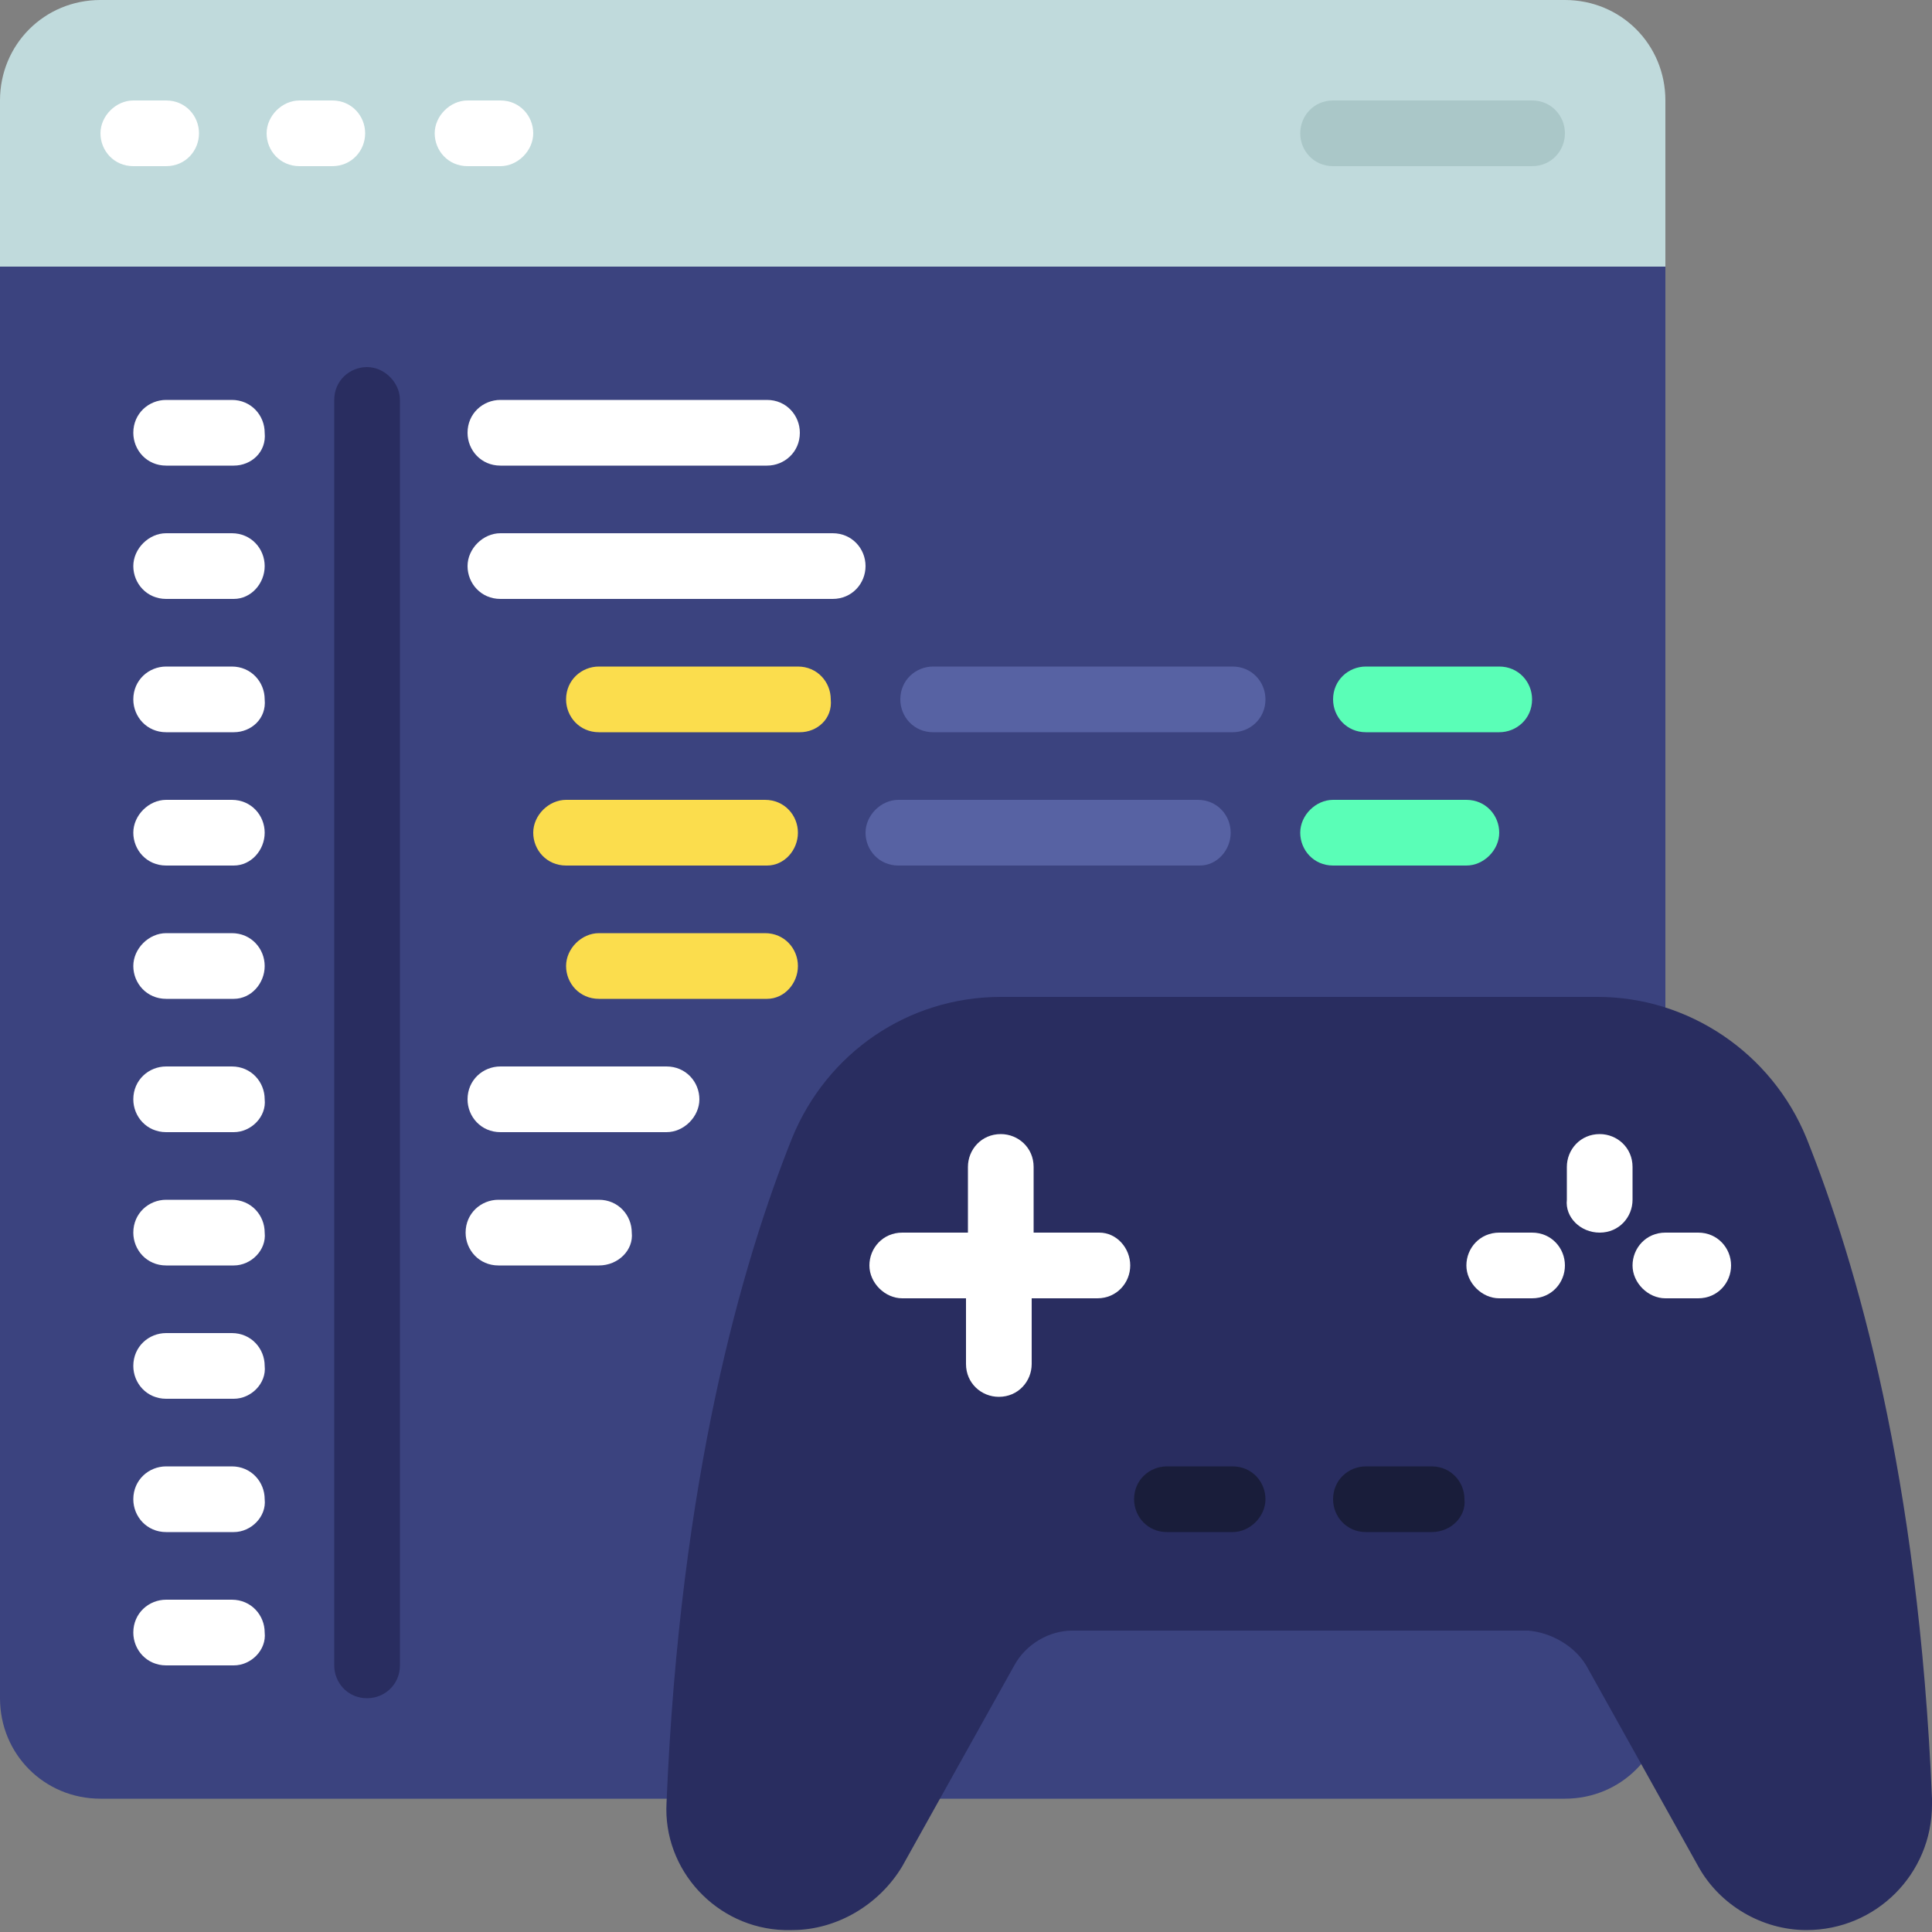 <svg xmlns="http://www.w3.org/2000/svg" xmlns:xlink="http://www.w3.org/1999/xlink" id="Icons" x="0px" y="0px" width="100px" height="100px" viewBox="0 0 100 100" style="enable-background:new 0 0 100 100;" xml:space="preserve"><rect x="0" y="0" width="100" height="100" fill="#808080" stroke="none"/><style type="text/css">	.st0{fill:#3B437F;}	.st1{fill:#C0DADC;}	.st2{fill:#292D60;}	.st3{fill:#FFFFFF;}	.st4{fill:#AAC7C8;}	.st5{fill:#FBDD4D;}	.st6{fill:#5762A3;}	.st7{fill:#5AFEB7;}	.st8{fill:#191D3A;}</style><g>	<path class="st0" d="M86.2,13.8v74.1c0,2.9-2.3,5.2-5.2,5.2H5.2c-2.9,0-5.2-2.3-5.2-5.2V13.8l1.7-1.7h82.8L86.2,13.8z"></path>	<path class="st1" d="M86.2,5.2v8.6H0V5.2C0,2.3,2.3,0,5.2,0H81C83.9,0,86.2,2.3,86.2,5.2z"></path>	<path class="st2" d="M82.1,86.2l5.8,10.4c1.1,2,3.3,3.3,5.6,3.3h0c3.6,0,6.5-2.9,6.5-6.5c0-0.1,0-0.2,0-0.3  c-0.7-16.7-3.9-27.7-6.5-34.2c-1.8-4.4-6.1-7.3-10.8-7.3H51.8c-4.8,0-9,2.9-10.8,7.3c-2.6,6.5-5.8,17.6-6.5,34.4  c-0.2,3.5,2.6,6.5,6.1,6.6c0.1,0,0.2,0,0.3,0h0.1c2.3,0,4.5-1.3,5.7-3.3l5.8-10.4c0.6-1.1,1.8-1.8,3-1.8h23.6  C80.3,84.5,81.5,85.2,82.1,86.2L82.1,86.2z"></path>	<path class="st3" d="M8.6,8.6H6.9c-1,0-1.7-0.8-1.7-1.7s0.8-1.7,1.7-1.7h1.7c1,0,1.7,0.8,1.7,1.7S9.6,8.6,8.6,8.6z"></path>	<path class="st3" d="M17.2,8.6h-1.7c-1,0-1.7-0.8-1.7-1.7s0.8-1.7,1.7-1.7h1.7c1,0,1.7,0.8,1.7,1.7S18.2,8.6,17.2,8.6z"></path>	<path class="st3" d="M25.9,8.6h-1.7c-1,0-1.7-0.8-1.7-1.7s0.8-1.7,1.7-1.7h1.7c1,0,1.7,0.8,1.7,1.7S26.8,8.6,25.9,8.6z"></path>	<path class="st4" d="M79.3,8.6H69c-1,0-1.7-0.8-1.7-1.7S68,5.2,69,5.2h10.3c1,0,1.7,0.8,1.7,1.7S80.3,8.6,79.3,8.6z"></path>	<path class="st3" d="M43.1,31H25.9c-1,0-1.7-0.8-1.7-1.7s0.8-1.7,1.7-1.7h17.2c1,0,1.7,0.8,1.7,1.7S44.1,31,43.1,31z"></path>	<path class="st5" d="M41.4,37.9H31c-1,0-1.7-0.8-1.7-1.7c0-1,0.8-1.7,1.7-1.7h10.3c1,0,1.7,0.8,1.7,1.7  C43.1,37.2,42.3,37.9,41.4,37.9z"></path>	<path class="st6" d="M63.8,37.9H48.3c-1,0-1.7-0.8-1.7-1.7c0-1,0.8-1.7,1.7-1.7h15.5c1,0,1.7,0.8,1.7,1.7  C65.5,37.2,64.7,37.9,63.8,37.9z"></path>	<path class="st7" d="M77.6,37.9h-6.9c-1,0-1.7-0.8-1.7-1.7c0-1,0.8-1.7,1.7-1.7h6.9c1,0,1.7,0.8,1.7,1.7  C79.3,37.2,78.5,37.9,77.6,37.9z"></path>	<path class="st5" d="M39.7,51.7H31c-1,0-1.7-0.8-1.7-1.7s0.8-1.7,1.7-1.7h8.6c1,0,1.7,0.8,1.7,1.7S40.6,51.7,39.7,51.7z"></path>	<path class="st5" d="M39.7,44.8H29.3c-1,0-1.7-0.8-1.7-1.7s0.8-1.7,1.7-1.7h10.3c1,0,1.7,0.8,1.7,1.7S40.6,44.8,39.7,44.8z"></path>	<path class="st6" d="M62.1,44.8H46.5c-1,0-1.7-0.8-1.7-1.7s0.8-1.7,1.7-1.7h15.5c1,0,1.7,0.8,1.7,1.7S63,44.8,62.1,44.8z"></path>	<path class="st7" d="M75.9,44.8H69c-1,0-1.7-0.8-1.7-1.7s0.8-1.7,1.7-1.7h6.9c1,0,1.7,0.8,1.7,1.7S76.8,44.8,75.9,44.8z"></path>	<path class="st3" d="M39.7,24.1H25.9c-1,0-1.7-0.8-1.7-1.7c0-1,0.8-1.7,1.7-1.7h13.8c1,0,1.7,0.8,1.7,1.7  C41.4,23.4,40.6,24.1,39.7,24.1z"></path>	<path class="st3" d="M31,65.5h-5.2c-1,0-1.7-0.8-1.7-1.7c0-1,0.8-1.7,1.7-1.7H31c1,0,1.7,0.8,1.7,1.7C32.8,64.7,32,65.5,31,65.5z"></path>	<path class="st3" d="M34.5,58.6h-8.6c-1,0-1.7-0.8-1.7-1.7c0-1,0.8-1.7,1.7-1.7h8.6c1,0,1.7,0.8,1.7,1.7  C36.2,57.8,35.4,58.6,34.5,58.6z"></path>	<path class="st2" d="M19,87.9c-1,0-1.7-0.8-1.7-1.7V20.7c0-1,0.8-1.7,1.7-1.7s1.7,0.8,1.7,1.7v65.5C20.7,87.2,19.9,87.9,19,87.9z"></path>	<g>		<path class="st3" d="M12.1,31H8.6c-1,0-1.7-0.8-1.7-1.7s0.8-1.7,1.7-1.7h3.4c1,0,1.7,0.8,1.7,1.7S13,31,12.1,31z"></path>		<path class="st3" d="M12.1,24.1H8.6c-1,0-1.7-0.8-1.7-1.7c0-1,0.8-1.7,1.7-1.7h3.4c1,0,1.7,0.8,1.7,1.7   C13.8,23.4,13,24.1,12.1,24.1z"></path>		<path class="st3" d="M12.1,37.9H8.6c-1,0-1.7-0.8-1.7-1.7c0-1,0.8-1.7,1.7-1.7h3.4c1,0,1.7,0.8,1.7,1.7   C13.8,37.2,13,37.9,12.1,37.9z"></path>		<path class="st3" d="M12.1,44.8H8.6c-1,0-1.7-0.8-1.7-1.7s0.8-1.7,1.7-1.7h3.4c1,0,1.7,0.8,1.7,1.7S13,44.8,12.1,44.8z"></path>		<path class="st3" d="M12.1,51.7H8.6c-1,0-1.7-0.8-1.7-1.7s0.8-1.7,1.7-1.7h3.4c1,0,1.7,0.8,1.7,1.7S13,51.7,12.1,51.7z"></path>		<path class="st3" d="M12.1,58.6H8.6c-1,0-1.7-0.8-1.7-1.7c0-1,0.8-1.7,1.7-1.7h3.4c1,0,1.7,0.8,1.7,1.7   C13.8,57.8,13,58.6,12.1,58.6z"></path>		<path class="st3" d="M12.1,65.5H8.6c-1,0-1.7-0.8-1.7-1.7c0-1,0.8-1.7,1.7-1.7h3.4c1,0,1.7,0.8,1.7,1.7   C13.8,64.7,13,65.5,12.1,65.5z"></path>		<path class="st3" d="M12.1,72.4H8.6c-1,0-1.7-0.8-1.7-1.7c0-1,0.8-1.7,1.7-1.7h3.4c1,0,1.7,0.8,1.7,1.7   C13.8,71.6,13,72.4,12.1,72.4z"></path>		<path class="st3" d="M12.1,79.3H8.6c-1,0-1.7-0.8-1.7-1.7c0-1,0.8-1.7,1.7-1.7h3.4c1,0,1.7,0.8,1.7,1.7   C13.8,78.5,13,79.3,12.1,79.3z"></path>		<path class="st3" d="M12.1,86.2H8.6c-1,0-1.7-0.8-1.7-1.7c0-1,0.8-1.7,1.7-1.7h3.4c1,0,1.7,0.8,1.7,1.7   C13.8,85.4,13,86.2,12.1,86.2z"></path>	</g>	<path class="st8" d="M63.8,79.3h-3.4c-1,0-1.7-0.8-1.7-1.7c0-1,0.8-1.7,1.7-1.7h3.4c1,0,1.7,0.8,1.7,1.7  C65.5,78.5,64.7,79.3,63.8,79.3z"></path>	<path class="st8" d="M74.1,79.3h-3.4c-1,0-1.7-0.8-1.7-1.7c0-1,0.8-1.7,1.7-1.7h3.4c1,0,1.7,0.8,1.7,1.7  C75.9,78.5,75.1,79.3,74.1,79.3z"></path>	<path class="st3" d="M56.9,63.8h-3.4v-3.4c0-1-0.8-1.7-1.7-1.7c-1,0-1.7,0.8-1.7,1.7v3.4h-3.4c-1,0-1.7,0.8-1.7,1.7  s0.8,1.7,1.7,1.7H50v3.4c0,1,0.8,1.7,1.7,1.7c1,0,1.7-0.8,1.7-1.7v-3.4h3.4c1,0,1.7-0.8,1.7-1.7S57.8,63.8,56.9,63.8z"></path>	<path class="st3" d="M87.9,63.8h-1.7c-1,0-1.7,0.8-1.7,1.7s0.8,1.7,1.7,1.7h1.7c1,0,1.7-0.8,1.7-1.7S88.9,63.8,87.9,63.8z"></path>	<path class="st3" d="M79.3,63.8h-1.7c-1,0-1.7,0.8-1.7,1.7s0.8,1.7,1.7,1.7h1.7c1,0,1.7-0.8,1.7-1.7S80.3,63.8,79.3,63.8z"></path>	<path class="st3" d="M82.8,63.8c1,0,1.7-0.8,1.7-1.7v-1.7c0-1-0.8-1.7-1.7-1.7c-1,0-1.7,0.8-1.7,1.7v1.7C81,63,81.8,63.8,82.8,63.8  z"></path></g></svg>
